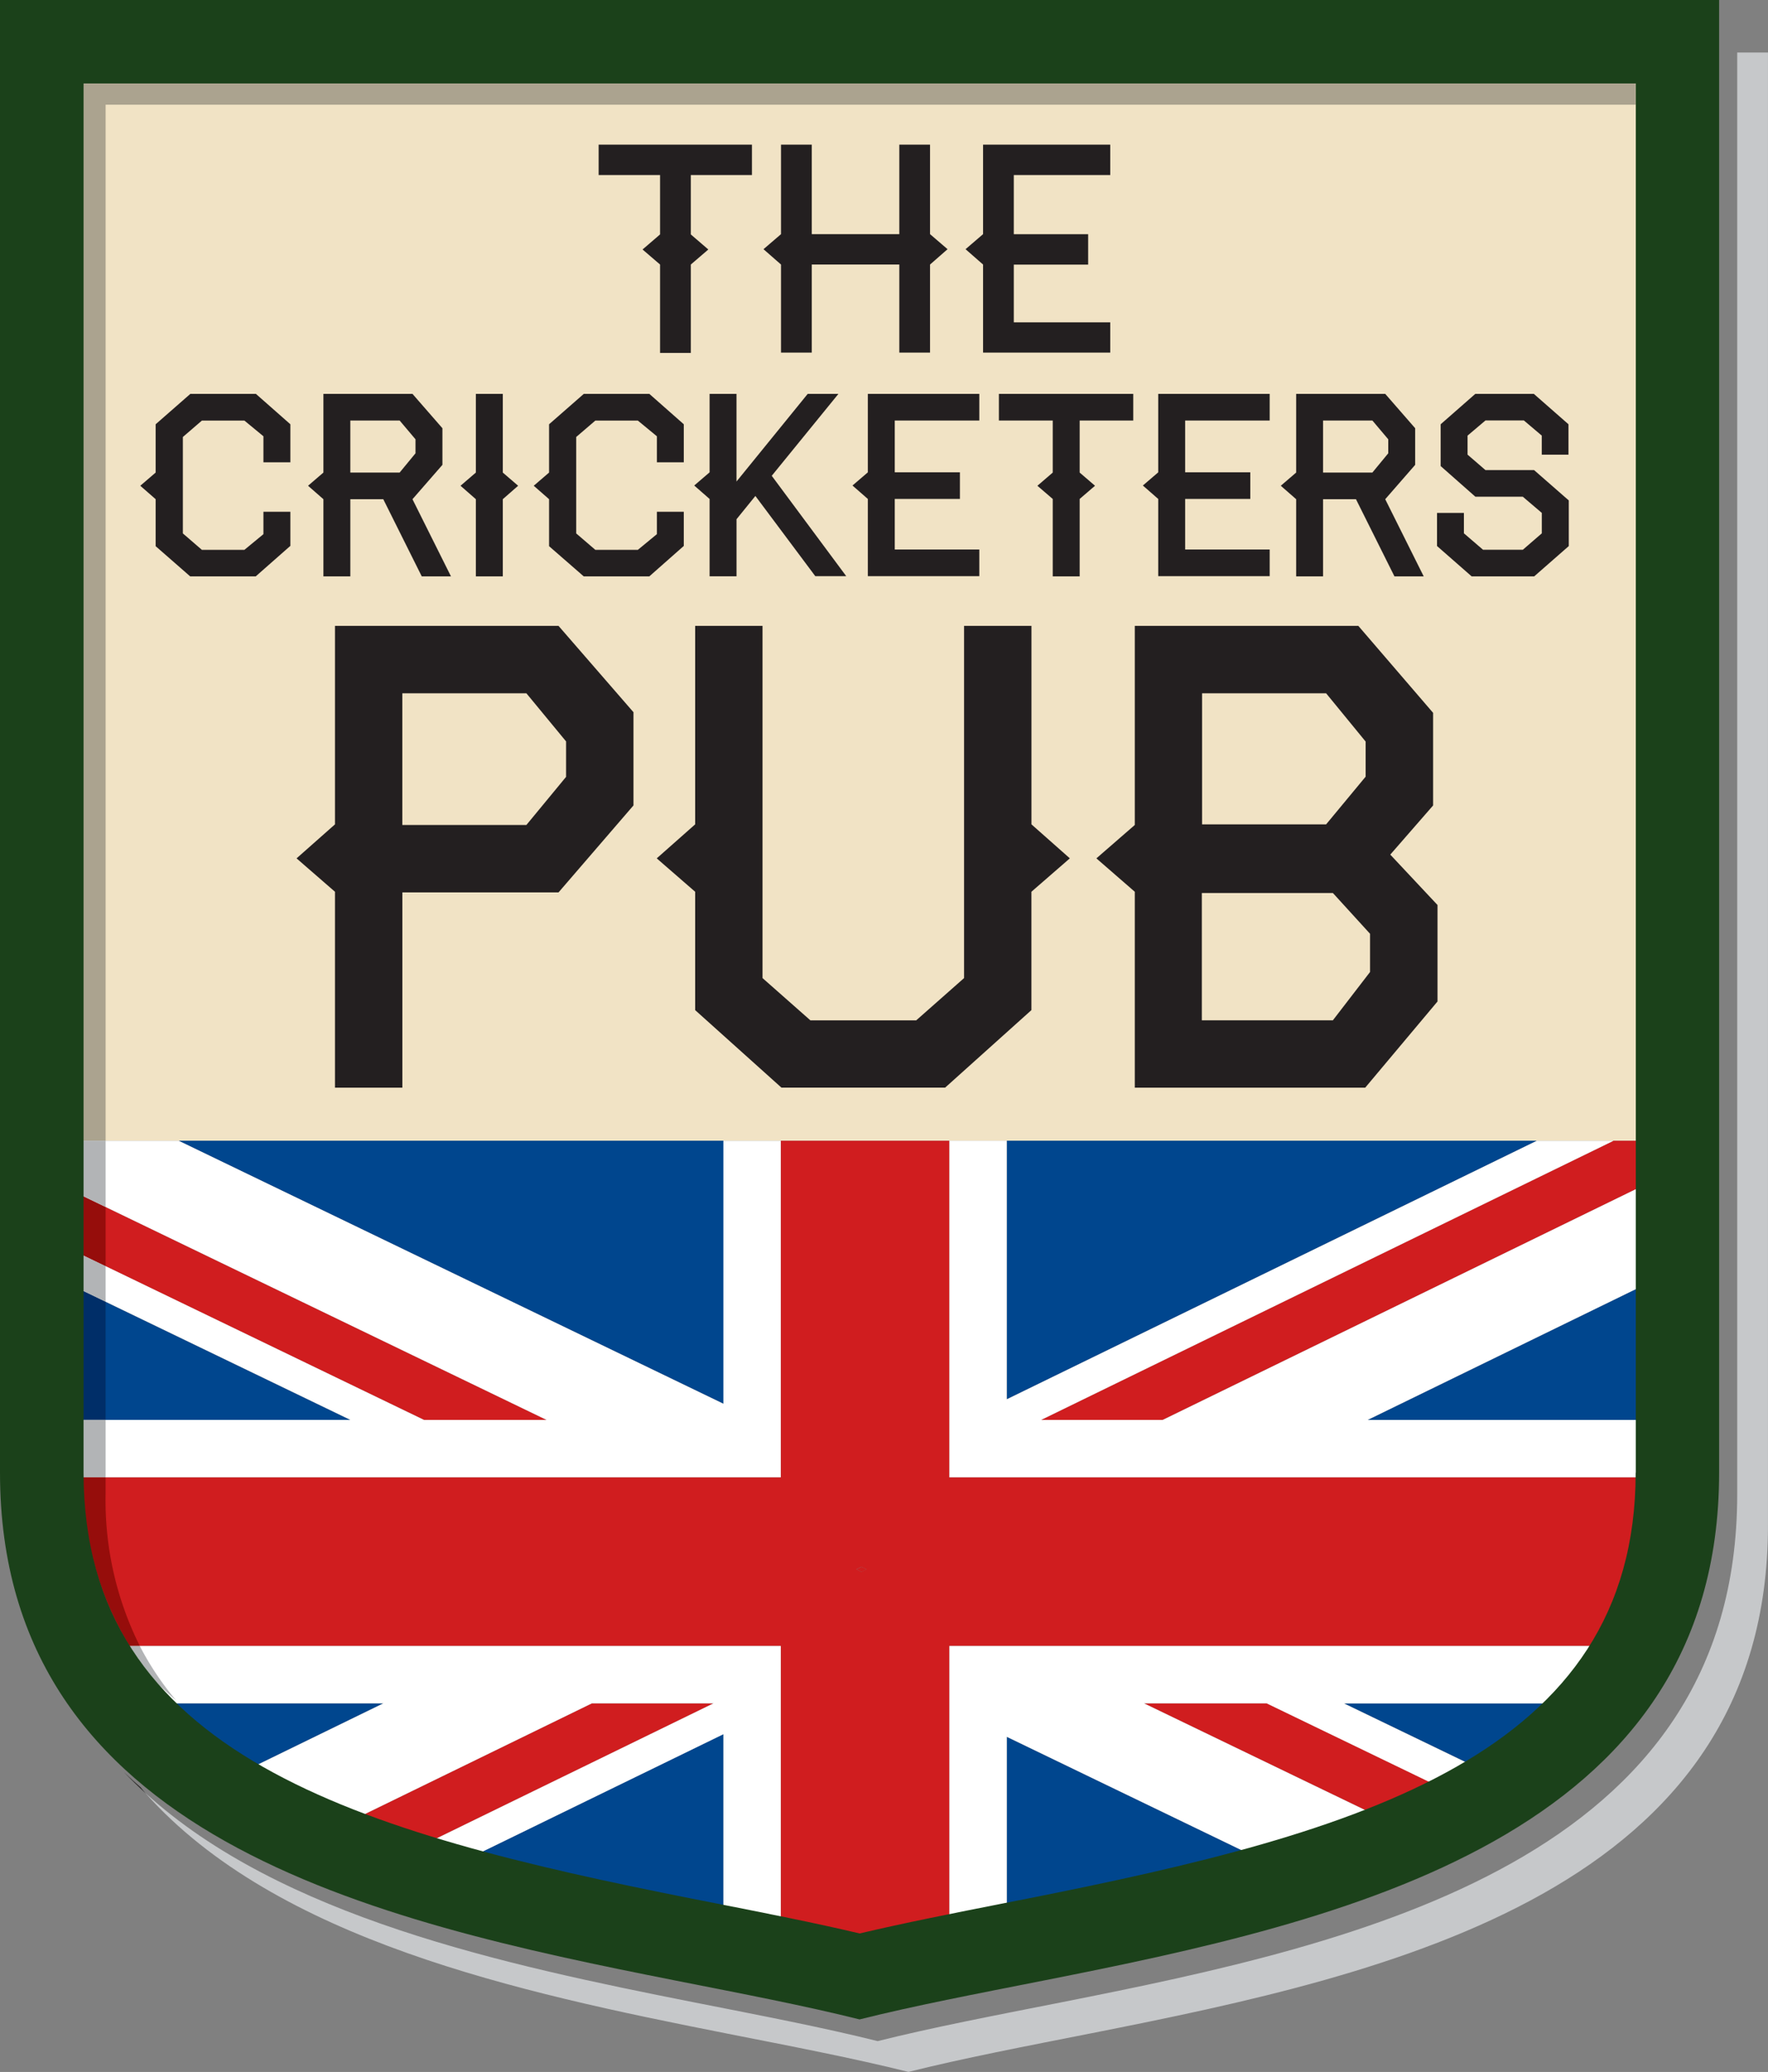 <svg xmlns="http://www.w3.org/2000/svg" xmlns:xlink="http://www.w3.org/1999/xlink" width="83.644" height="98.028" viewBox="0 0 83.644 98.028">
  <rect x="0" y="0" width="83.644" height="98.028" fill="#808080" stroke="none"/>
  <defs>
    <clipPath id="clip-path">
      <path id="Path_7190" data-name="Path 7190" d="M240.15,55.991V5.965h73.436V6.97H241.2v49.02H240.15" transform="translate(-240.15 -5.965)" fill="none"/>
    </clipPath>
  </defs>
  <g id="pub-logo" transform="translate(-234.391 -0.205)">
    <path id="Path_7171" data-name="Path 7171" d="M270.161,55.548h44.2V4.562H239.307V55.549h30.854" transform="translate(-1.547 -1.371)" fill="#f1e3c5"/>
    <path id="Path_7172" data-name="Path 7172" d="M269.825,117.788l-11.818,5.764c1.06.423,2.171.816,3.322,1.186l14.25-6.95h-5.754" transform="translate(-7.43 -36.995)" fill="#d01d1f"/>
    <path id="Path_7173" data-name="Path 7173" d="M306.254,92.162h5.753l23.412-11.418V78.955h-2.086L306.254,92.162" transform="translate(-22.61 -24.777)" fill="#d01d1f"/>
    <path id="Path_7174" data-name="Path 7174" d="M313.359,117.788l11.728,5.661c1.041-.423,2.037-.875,2.975-1.364l-8.9-4.3h-5.8" transform="translate(-24.845 -36.995)" fill="#d01d1f"/>
    <path id="Path_7175" data-name="Path 7175" d="M261.8,93.24,239.307,82.381v2.8L256,93.24h5.8" transform="translate(-1.547 -25.855)" fill="#d01d1f"/>
    <path id="Path_7176" data-name="Path 7176" d="M338.193,117.788H327.164l6.922,3.341a18.9,18.9,0,0,0,4.107-3.341" transform="translate(-29.189 -36.995)" fill="#00468e"/>
    <path id="Path_7177" data-name="Path 7177" d="M342.51,95.154V88.463l-13.717,6.691H342.51" transform="translate(-29.701 -27.768)" fill="#00468e"/>
    <path id="Path_7178" data-name="Path 7178" d="M265.964,126.052c3.453.984,7.225,1.8,11.166,2.578l1.109.22.308.06v-9l-12.583,6.138" transform="translate(-9.934 -37.663)" fill="#00468e"/>
    <path id="Path_7179" data-name="Path 7179" d="M303.887,128.954l.242-.047,1.11-.22c3.924-.777,7.681-1.587,11.124-2.566L303.887,120.1v8.856" transform="translate(-21.865 -37.721)" fill="#00468e"/>
    <path id="Path_7180" data-name="Path 7180" d="M239.307,88.922V95.3h13.209l-13.209-6.376" transform="translate(-1.547 -27.913)" fill="#00468e"/>
    <path id="Path_7181" data-name="Path 7181" d="M244.857,117.788a18.97,18.97,0,0,0,4.109,3.343l6.854-3.343H244.857" transform="translate(-3.293 -36.995)" fill="#00468e"/>
    <path id="Path_7182" data-name="Path 7182" d="M328.961,78.953H303.887v12.23l25.074-12.23" transform="translate(-21.865 -24.776)" fill="#00468e"/>
    <path id="Path_7183" data-name="Path 7183" d="M272.5,91.395V78.953H246.728L272.5,91.395" transform="translate(-3.881 -24.776)" fill="#00468e"/>
    <path id="Path_7184" data-name="Path 7184" d="M333.425,94.883V92.162H319.708l13.717-6.691V80.743L310.013,92.162H304.26l27.079-13.207h-3.628l-25.074,12.23V78.953h-2.722v15.93h33.509" transform="translate(-20.616 -24.776)" fill="#fff"/>
    <path id="Path_7185" data-name="Path 7185" d="M261.8,92.162H256L239.307,84.1v1.683l13.209,6.376H239.307v2.722h33.575V78.954h-2.722V91.395L244.393,78.954h-5.086V81.3L261.8,92.162" transform="translate(-1.547 -24.776)" fill="#fff"/>
    <path id="Path_7186" data-name="Path 7186" d="M329.62,116.539a14.331,14.331,0,0,0,1.962-2.722H299.916v13.706c.889-.181,1.794-.361,2.722-.545v-8.856l12.476,6.024a55.558,55.558,0,0,0,5.744-1.946l-11.728-5.661h5.8l8.9,4.3q.873-.455,1.681-.955l-6.922-3.341H329.62" transform="translate(-20.616 -35.745)" fill="#fff"/>
    <path id="Path_7187" data-name="Path 7187" d="M241.995,113.817a14.42,14.42,0,0,0,1.962,2.722h10.963l-6.854,3.343a31.777,31.777,0,0,0,4.9,2.421l11.818-5.764h5.754l-14.25,6.95q1.043.333,2.132.646L271.006,118v9q1.39.276,2.722.545V113.817H241.995" transform="translate(-2.392 -35.745)" fill="#fff"/>
    <path id="Path_7188" data-name="Path 7188" d="M312.513,102.848a15.634,15.634,0,0,0,1.842-7.708v-.257H280.847V78.954h-7.965V94.883H239.307v.257a15.626,15.626,0,0,0,1.842,7.708h31.733v13.719c1.37.279,2.7.559,3.949.855,1.274-.3,2.622-.586,4.016-.868V102.848h31.666m-35.823-3.5-.244-.119.244-.117.244.117-.244.119" transform="translate(-1.547 -24.776)" fill="#d01d1f"/>
    <path id="Path_7189" data-name="Path 7189" d="M293.5,108.487l.244.119.244-.119-.244-.117-.244.117" transform="translate(-18.596 -34.031)" fill="#d01d1f"/>
    <g id="Group_3589" data-name="Group 3589" transform="translate(238.338 4.153)">
      <g id="Group_3588" data-name="Group 3588" clip-path="url(#clip-path)">
        <rect id="Rectangle_451" data-name="Rectangle 451" width="73.436" height="50.026" fill="#aba38f"/>
      </g>
    </g>
    <path id="Path_7191" data-name="Path 7191" d="M241.2,86.1l-1.049-.507v-2.8l1.049.506v2.8" transform="translate(-1.812 -25.983)" fill="#960d0b"/>
    <path id="Path_7192" data-name="Path 7192" d="M241.2,95.426H240.15v-6.1l1.049.506v5.591" transform="translate(-1.812 -28.041)" fill="#002e68"/>
    <path id="Path_7193" data-name="Path 7193" d="M241.2,82.089l-1.049-.506V78.955H241.2v3.134m0,4.483-1.049-.507V84.382l1.049.506v1.683m0,8.312h-1.047c0-.075,0-.151,0-.226v-2.5H241.2v2.722" transform="translate(-1.812 -24.777)" fill="#b2b4b6"/>
    <path id="Path_7194" data-name="Path 7194" d="M245.539,116.4q-.463-.393-.89-.809a14.264,14.264,0,0,1-1.316-1.772h.481a13.866,13.866,0,0,0,1.724,2.582" transform="translate(-2.813 -35.745)" fill="#b2b4b6"/>
    <path id="Path_7195" data-name="Path 7195" d="M242.813,110.161h-.481a14.96,14.96,0,0,1-2.18-7.965H241.2v.78a15.424,15.424,0,0,0,1.614,7.185" transform="translate(-1.813 -32.089)" fill="#960d0b"/>
    <path id="Path_7196" data-name="Path 7196" d="M251.165,34.592l-1.631,1.437h-3.1L244.8,34.6V32.377l-.727-.636.727-.624V28.832l1.642-1.438h3.1l1.631,1.438v1.8h-1.274V29.4l-.9-.742h-2.012l-.9.776v4.562l.9.777h2.012l.9-.742v-1.06h1.274v1.626" transform="translate(-3.045 -8.554)" fill="#231f20"/>
    <path id="Path_7197" data-name="Path 7197" d="M262.417,36.03h-1.382l-1.821-3.652h-1.559V36.03h-1.274V32.377l-.726-.636.726-.624V27.394h4.214l1.417,1.626v1.732l-1.417,1.626,1.822,3.652m-1.679-5.824v-.663l-.75-.888h-2.333v2.462h2.333Z" transform="translate(-6.69 -8.554)" fill="#231f20"/>
    <path id="Path_7198" data-name="Path 7198" d="M268.906,31.741l-.726.636V36.03h-1.274V32.377l-.726-.636.726-.624V27.394h1.274v3.723l.726.624" transform="translate(-10.002 -8.554)" fill="#231f20"/>
    <path id="Path_7199" data-name="Path 7199" d="M278.328,34.592,276.7,36.03h-3.1L271.959,34.6V32.377l-.726-.636.726-.624V28.832l1.643-1.438h3.1l1.63,1.438v1.8h-1.273V29.4l-.9-.742h-2.012l-.905.776v4.562l.905.777h2.012l.9-.742v-1.06h1.273v1.626" transform="translate(-11.591 -8.554)" fill="#231f20"/>
    <path id="Path_7200" data-name="Path 7200" d="M289.5,36.018H288.04l-2.834-3.794-.892,1.1v2.7H283.04V32.366l-.727-.636.727-.624V27.394h1.273v4.147l3.369-4.147h1.453L285.98,31.27l3.524,4.748" transform="translate(-15.078 -8.554)" fill="#231f20"/>
    <path id="Path_7201" data-name="Path 7201" d="M299.237,36.018h-5.273V32.366l-.727-.636.727-.624V27.394h5.273v1.261h-4v2.45h3.083v1.26h-3.083v2.392h4v1.26" transform="translate(-18.515 -8.554)" fill="#231f20"/>
    <path id="Path_7202" data-name="Path 7202" d="M309.7,28.655h-2.535v2.462l.726.624-.726.624V36.03h-1.274V32.366l-.726-.624.726-.624V28.655h-2.547V27.394H309.7v1.261" transform="translate(-21.695 -8.554)" fill="#231f20"/>
    <path id="Path_7203" data-name="Path 7203" d="M319.28,36.018h-5.273V32.366l-.727-.636.727-.624V27.394h5.273v1.261h-4v2.45h3.083v1.26H315.28v2.392h4v1.26" transform="translate(-24.82 -8.554)" fill="#231f20"/>
    <path id="Path_7204" data-name="Path 7204" d="M329.559,36.03h-1.381l-1.821-3.652H324.8V36.03h-1.273V32.377l-.727-.636.727-.624V27.394h4.214l1.417,1.626v1.732l-1.417,1.626,1.821,3.652m-1.678-5.824v-.663l-.75-.888H324.8v2.462h2.333Z" transform="translate(-27.815 -8.554)" fill="#231f20"/>
    <path id="Path_7205" data-name="Path 7205" d="M339.822,34.592l-1.64,1.437h-2.958l-1.639-1.437V33.026h1.273v.966l.905.778h1.881l.9-.778v-.966l-.9-.766H335.4l-1.642-1.45V28.832l1.639-1.438h2.768l1.639,1.438v1.437h-1.262v-.9l-.848-.718h-1.816l-.848.718v.9l.846.73h2.3l1.643,1.437v2.156" transform="translate(-31.209 -8.554)" fill="#231f20"/>
    <path id="Path_7206" data-name="Path 7206" d="M282.967,11.629h-2.893v2.809l.829.713-.829.712v4.181H278.62V15.863l-.829-.712.829-.713V11.629h-2.906V10.19h7.253v1.439" transform="translate(-13.001 -3.142)" fill="#231f20"/>
    <path id="Path_7207" data-name="Path 7207" d="M295.8,15.137l-.829.726V20.03h-1.454V15.863h-4.142V20.03h-1.454V15.863l-.829-.726.829-.712V10.19h1.454v4.235h4.142V10.19h1.454v4.235l.829.712" transform="translate(-16.58 -3.142)" fill="#231f20"/>
    <path id="Path_7208" data-name="Path 7208" d="M307.886,20.03h-6.017V15.863l-.829-.726.829-.712V10.19h6.017v1.439h-4.563v2.8h3.517v1.438h-3.517v2.729h4.563V20.03" transform="translate(-20.969 -3.142)" fill="#231f20"/>
    <path id="Path_7209" data-name="Path 7209" d="M270.8,51.905l-3.545,4.114h-7.388v9.24h-3.188v-9.27l-1.818-1.58,1.818-1.609V43.41h10.576l3.545,4.084v4.411m-3.188-1.352V48.876L265.735,46.6h-5.87v6.229h5.87Z" transform="translate(-6.44 -13.593)" fill="#231f20"/>
    <path id="Path_7210" data-name="Path 7210" d="M299.267,54.409l-1.817,1.58v5.6l-4.081,3.666h-7.746l-4.081-3.666v-5.6l-1.818-1.58,1.818-1.609V43.41h3.187V60.073l2.265,2H292l2.264-2V43.41h3.188V52.8l1.817,1.609" transform="translate(-14.263 -13.593)" fill="#231f20"/>
    <path id="Path_7211" data-name="Path 7211" d="M326.212,61.176l-3.425,4.083h-10.9v-9.27l-1.817-1.58,1.817-1.58V43.41h10.576L326,47.524v4.382l-2.026,2.325,2.234,2.384v4.56m-3.4-10.631V48.883L320.939,46.6H315.07v6.2h5.869Zm.209,9.241V57.977l-1.758-1.929h-6.2V62.07h6.2Z" transform="translate(-23.809 -13.593)" fill="#231f20"/>
    <path id="Path_7212" data-name="Path 7212" d="M283.738.2H234.391V69.881c0,17.276,17.77,21.221,31.984,24.033,3.144.622,6.115,1.19,8.682,1.834,2.565-.644,5.535-1.212,8.681-1.834,14.213-2.812,31.984-6.757,31.984-24.033V.2H283.738m28.036,69.676c0,13.372-13.043,17.042-28.8,20.161l-1.085.214c-2.417.477-4.719.931-6.828,1.43-2.111-.5-4.412-.953-6.83-1.43l-1.086-.214c-15.758-3.119-28.8-6.789-28.8-20.161V4.153h73.436V69.881" transform="translate(0 0)" fill="#1b411a"/>
    <path id="Path_7213" data-name="Path 7213" d="M280.529,99.373c-2.567-.644-5.537-1.212-8.682-1.834-9.765-1.931-21.209-4.4-27.416-11.357,6.43,5.855,16.911,8.111,25.959,9.9,3.144.622,6.115,1.19,8.682,1.834,2.565-.644,5.535-1.212,8.681-1.834,14.213-2.812,31.984-6.757,31.984-24.033V3.83h1.456V73.506c0,17.276-17.77,21.221-31.984,24.033-3.146.622-6.116,1.19-8.681,1.834" transform="translate(-3.159 -1.141)" fill="#c6c8ca"/>
    <path id="Path_7214" data-name="Path 7214" d="M242.975,122.565q.481.5,1,.975c-.081-.09-.153-.185-.231-.276-.263-.226-.517-.461-.768-.7" transform="translate(-2.701 -38.497)" fill="#231f20"/>
  </g>
</svg>
